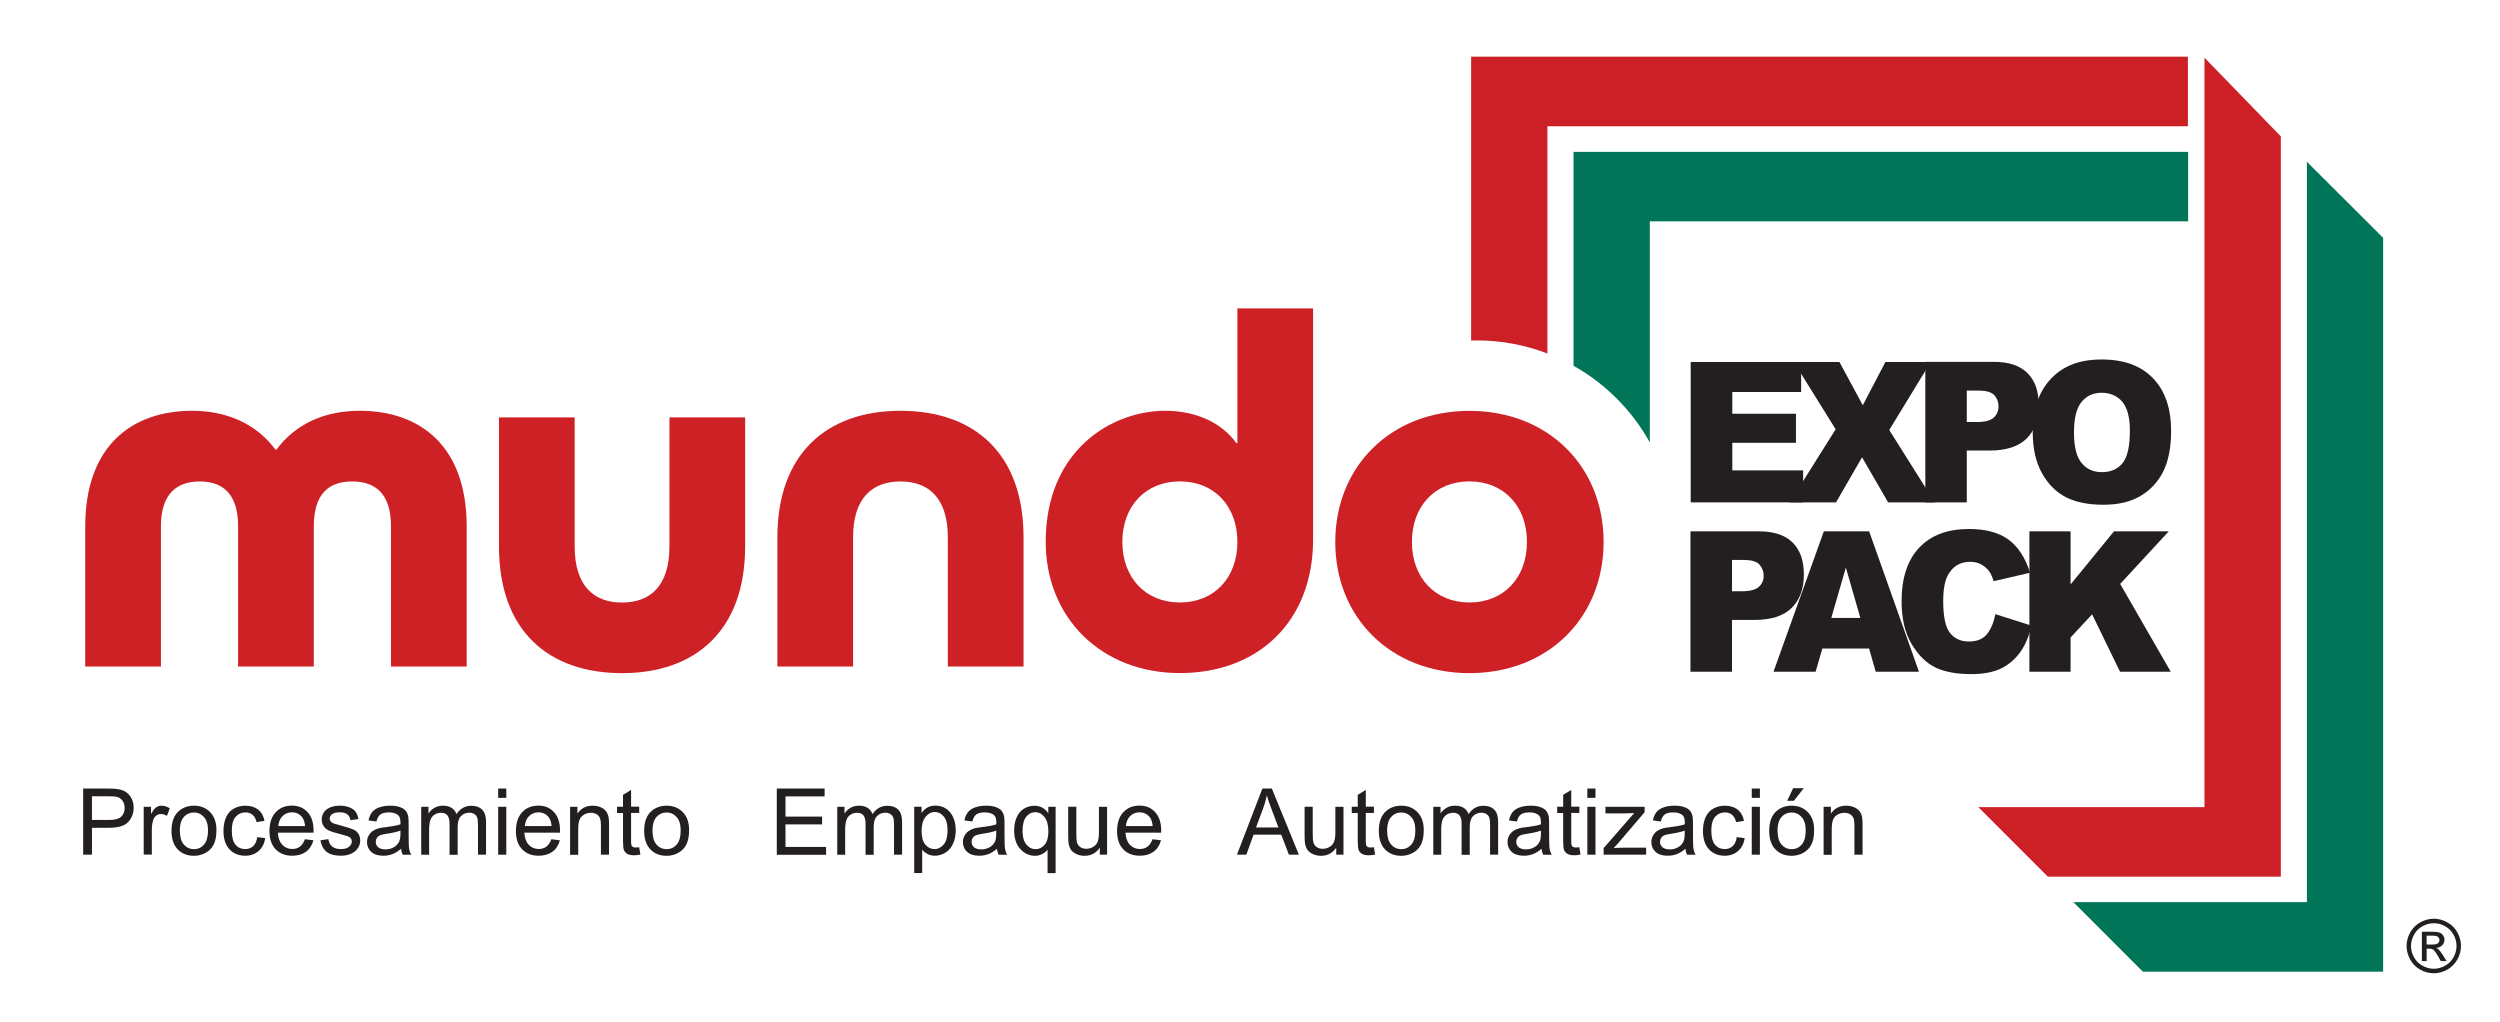 <?xml version="1.0" encoding="utf-8"?>
<svg xmlns="http://www.w3.org/2000/svg" id="Layer_1" data-name="Layer 1" viewBox="0 0 338.19 138.2">
  <defs>
    <style>
      .cls-1 {
        fill: #cd2026;
      }

      .cls-1, .cls-2, .cls-3, .cls-4 {
        stroke-width: 0px;
      }

      .cls-2 {
        fill: #231f20;
      }

      .cls-3 {
        fill: #007557;
      }

      .cls-4 {
        fill: #ce2126;
      }
    </style>
  </defs>
  <g>
    <path class="cls-2" d="M228.67,90.87h5.63v-7.01h3.05c2.25,0,3.92-.54,5.02-1.62,1.1-1.09,1.65-2.59,1.65-4.51s-.51-3.31-1.51-4.33c-1.02-1.01-2.53-1.52-4.55-1.52h-9.28v18.99ZM234.29,75.75h1.59c1.04,0,1.76.2,2.13.62.37.42.57.92.57,1.51s-.21,1.12-.65,1.51c-.44.39-1.19.59-2.26.59h-1.37v-4.23Z"/>
    <path class="cls-2" d="M253.74,90.87h5.85l-6.74-18.99h-6.13l-6.81,18.99h5.7l.91-3.14h6.32l.9,3.14ZM247.73,83.59l1.97-6.81,1.96,6.81h-3.93Z"/>
    <path class="cls-2" d="M269.92,83.08l4.89,1.55c-.33,1.45-.85,2.66-1.55,3.63-.71.96-1.58,1.7-2.63,2.2-1.04.49-2.37.73-3.99.73-1.97,0-3.58-.3-4.82-.89-1.24-.61-2.31-1.65-3.22-3.17-.91-1.51-1.36-3.44-1.36-5.8,0-3.13.79-5.56,2.38-7.24,1.59-1.69,3.83-2.53,6.74-2.53,2.27,0,4.05.48,5.36,1.45,1.3.97,2.27,2.46,2.9,4.47l-4.93,1.14c-.17-.57-.36-.98-.54-1.25-.31-.44-.69-.78-1.14-1.02-.45-.24-.94-.35-1.5-.35-1.25,0-2.22.52-2.88,1.59-.51.79-.76,2.03-.76,3.72,0,2.1.3,3.53.91,4.3.61.78,1.46,1.17,2.55,1.17s1.86-.31,2.41-.94c.54-.63.94-1.54,1.18-2.74"/>
    <polygon class="cls-2" points="274.53 71.88 280.1 71.88 280.1 79.06 285.97 71.88 293.38 71.88 286.81 78.99 293.65 90.87 286.79 90.87 283.01 83.1 280.1 86.24 280.1 90.87 274.53 90.87 274.53 71.88"/>
    <polygon class="cls-2" points="228.71 48.97 243.65 48.97 243.65 53.03 234.34 53.03 234.34 55.97 242.95 55.97 242.95 59.9 234.34 59.9 234.34 63.63 243.92 63.63 243.92 67.96 228.71 67.96 228.71 48.97"/>
    <polygon class="cls-2" points="242.66 48.97 248.83 48.97 251.99 54.82 255.05 48.97 261.18 48.97 255.57 58.17 261.73 67.96 255.42 67.96 251.89 61.86 248.37 67.96 242.11 67.96 248.32 58.07 242.66 48.97"/>
    <g>
      <path class="cls-2" d="M260.44,67.96h5.62v-7.01h3.07c2.24,0,3.92-.54,5.02-1.62,1.1-1.09,1.64-2.59,1.64-4.52s-.51-3.31-1.51-4.33c-1.01-1.02-2.53-1.53-4.55-1.53h-9.28v18.99ZM266.06,52.84h1.6c1.04,0,1.75.21,2.13.62.37.41.56.92.56,1.52s-.22,1.12-.65,1.52c-.44.39-1.19.59-2.26.59h-1.38v-4.24Z"/>
      <path class="cls-2" d="M276.23,64.02c.83,1.48,1.91,2.55,3.24,3.24,1.33.68,3.01,1.02,5.06,1.02s3.68-.39,5.03-1.19c1.34-.79,2.36-1.89,3.08-3.32.7-1.42,1.06-3.24,1.06-5.46,0-3.06-.81-5.44-2.44-7.13-1.62-1.7-3.93-2.55-6.95-2.55s-5.22.87-6.86,2.6c-1.64,1.72-2.47,4.14-2.47,7.24,0,2.22.42,4.07,1.25,5.54M281.59,54.37c.68-.83,1.59-1.24,2.71-1.24s2.1.4,2.8,1.22c.68.82,1.02,2.12,1.02,3.9,0,2.11-.32,3.57-.98,4.39-.66.82-1.59,1.23-2.79,1.23s-2.09-.42-2.77-1.25c-.68-.83-1.02-2.2-1.02-4.11s.34-3.3,1.02-4.13"/>
    </g>
  </g>
  <polygon class="cls-1" points="308.54 118.59 308.54 18.45 298.21 7.8 298.21 109.19 267.62 109.19 277.02 118.59 308.54 118.59"/>
  <path class="cls-1" d="M209.33,47.82v-30.74h86.64V7.67h-96.96v38.4c.25,0,.5-.02.75-.02,3.37,0,6.6.63,9.57,1.77Z"/>
  <path class="cls-3" d="M223.18,59.85v-29.91h72.82v-9.4h-83.14v28.94c4.33,2.43,7.91,6.03,10.32,10.37Z"/>
  <polygon class="cls-3" points="322.38 32.17 312.07 21.89 312.07 122.04 280.48 122.04 289.87 131.44 322.38 131.44 322.38 32.17"/>
  <path class="cls-2" d="M329.23,124.28c.62,0,1.22.16,1.81.48s1.05.77,1.38,1.36.49,1.21.49,1.85-.16,1.25-.49,1.83-.78,1.04-1.36,1.37c-.58.32-1.2.49-1.83.49s-1.25-.16-1.83-.49c-.58-.32-1.04-.78-1.36-1.37s-.49-1.2-.49-1.83.17-1.26.5-1.85.79-1.04,1.38-1.36,1.19-.48,1.81-.48ZM329.23,124.89c-.52,0-1.02.13-1.51.4-.49.26-.87.64-1.15,1.14s-.42,1.01-.42,1.54.14,1.04.41,1.53c.27.49.65.87,1.14,1.14.49.27,1,.41,1.53.41s1.04-.14,1.53-.41c.49-.27.87-.65,1.14-1.14.27-.49.41-1,.41-1.53s-.14-1.05-.41-1.54-.66-.87-1.15-1.14c-.49-.27-.99-.4-1.51-.4ZM327.62,130v-3.96h1.36c.47,0,.8.04,1.01.11s.37.2.5.38c.12.18.19.38.19.58,0,.29-.1.54-.31.76s-.48.34-.82.36c.14.06.25.13.34.21.16.16.35.42.59.79l.48.78h-.78l-.35-.62c-.28-.49-.5-.8-.67-.92-.12-.09-.29-.14-.51-.14h-.38v1.68h-.64ZM328.26,127.77h.78c.37,0,.62-.05.76-.17.14-.11.2-.26.2-.44,0-.12-.03-.22-.1-.31s-.16-.16-.27-.21c-.12-.04-.33-.07-.64-.07h-.73v1.2Z"/>
  <g>
    <path class="cls-4" d="M32.21,90.17v-18.97c0-4.5-2.18-6.07-5.19-6.07s-5.25,1.57-5.25,6.07v18.97h-10.24v-18.97c0-10.85,6.28-15.63,14.47-15.63,4.78,0,8.74,1.84,11.26,5.25h.14c2.52-3.41,6.41-5.25,11.26-5.25,8.19,0,14.47,4.78,14.47,15.63v18.97h-10.24v-18.97c0-4.5-2.18-6.07-5.25-6.07s-5.19,1.57-5.19,6.07v18.97h-10.24Z"/>
    <path class="cls-4" d="M90.56,56.46h10.24v17.47c0,11.33-6.69,17.13-16.65,17.13s-16.65-5.73-16.65-17.13v-17.47h10.24v17.47c0,5.32,2.59,7.58,6.41,7.58s6.41-2.25,6.41-7.58v-17.47Z"/>
    <path class="cls-4" d="M128.22,90.17v-17.47c0-5.32-2.59-7.57-6.41-7.57s-6.41,2.25-6.41,7.57v17.47h-10.24v-17.47c0-11.33,6.69-17.13,16.65-17.13s16.65,5.73,16.65,17.13v17.47h-10.24Z"/>
    <path class="cls-4" d="M177.63,72.97c0,11.06-7.37,18.08-18.02,18.08s-18.15-7.51-18.15-17.74c0-12.49,9.01-17.74,16.17-17.74,4.3,0,7.71,1.71,9.62,4.37h.14v-18.22h10.24v31.25ZM167.39,73.31c0-4.85-3.14-8.19-7.78-8.19s-7.78,3.34-7.78,8.19,3.14,8.19,7.78,8.19,7.78-3.34,7.78-8.19Z"/>
    <path class="cls-4" d="M198.78,91.06c-10.65,0-18.15-7.51-18.15-17.74s7.51-17.74,18.15-17.74,18.15,7.51,18.15,17.74-7.51,17.74-18.15,17.74ZM206.56,73.31c0-4.85-3.14-8.19-7.78-8.19s-7.78,3.34-7.78,8.19,3.14,8.19,7.78,8.19,7.78-3.34,7.78-8.19Z"/>
  </g>
  <g>
    <path class="cls-2" d="M11.25,115.62v-8.95h3.38c.59,0,1.05.03,1.36.09.44.07.81.21,1.1.42.3.21.54.49.72.86.18.37.27.78.27,1.22,0,.76-.24,1.4-.73,1.93s-1.36.79-2.62.79h-2.29v3.64h-1.18ZM12.44,110.92h2.31c.77,0,1.31-.14,1.63-.43.32-.29.48-.69.48-1.2,0-.37-.09-.69-.28-.96-.19-.27-.44-.44-.75-.53-.2-.05-.57-.08-1.1-.08h-2.29v3.2Z"/>
    <path class="cls-2" d="M19.44,115.62v-6.48h.99v.98c.25-.46.49-.76.7-.91.21-.15.45-.22.71-.22.37,0,.75.12,1.13.35l-.38,1.02c-.27-.16-.54-.24-.81-.24-.24,0-.46.07-.65.22s-.33.34-.41.6c-.12.39-.18.82-.18,1.28v3.39h-1.1Z"/>
    <path class="cls-2" d="M23.2,112.38c0-1.2.33-2.09,1-2.67.56-.48,1.24-.72,2.04-.72.89,0,1.62.29,2.19.88.57.58.85,1.39.85,2.42,0,.83-.13,1.49-.38,1.97-.25.48-.61.85-1.09,1.11-.48.26-1,.4-1.57.4-.91,0-1.64-.29-2.2-.87s-.84-1.42-.84-2.51ZM24.33,112.38c0,.83.18,1.45.54,1.87.36.41.82.62,1.37.62s1-.21,1.36-.62c.36-.42.54-1.05.54-1.9,0-.8-.18-1.41-.55-1.82s-.82-.62-1.36-.62-1.01.21-1.37.62c-.36.41-.54,1.03-.54,1.86Z"/>
    <path class="cls-2" d="M34.8,113.24l1.08.14c-.12.75-.42,1.33-.91,1.75-.49.42-1.08.63-1.79.63-.89,0-1.6-.29-2.14-.87-.54-.58-.81-1.41-.81-2.49,0-.7.12-1.31.35-1.84.23-.52.58-.92,1.06-1.18s.99-.39,1.55-.39c.7,0,1.28.18,1.73.53.45.36.73.86.86,1.52l-1.07.17c-.1-.44-.28-.76-.54-.98-.26-.22-.57-.33-.94-.33-.55,0-1,.2-1.35.59-.35.4-.52,1.02-.52,1.88s.17,1.5.5,1.9c.33.39.77.59,1.31.59.43,0,.79-.13,1.08-.4.29-.26.47-.67.55-1.22Z"/>
    <path class="cls-2" d="M41.26,113.53l1.14.14c-.18.66-.51,1.18-1,1.54s-1.1.55-1.86.55c-.95,0-1.7-.29-2.26-.88s-.83-1.4-.83-2.46.28-1.94.84-2.54,1.29-.9,2.19-.9,1.57.29,2.12.88c.55.59.82,1.42.82,2.49,0,.07,0,.16,0,.29h-4.83c.04.71.24,1.26.6,1.64.36.38.81.57,1.35.57.4,0,.75-.11,1.03-.32s.51-.55.68-1.01ZM37.65,111.75h3.62c-.05-.54-.19-.95-.42-1.23-.35-.42-.8-.63-1.36-.63-.5,0-.93.17-1.27.51s-.53.79-.57,1.35Z"/>
    <path class="cls-2" d="M43.33,113.68l1.09-.17c.06.44.23.77.51,1,.28.23.67.35,1.17.35s.88-.1,1.12-.31c.24-.21.37-.45.37-.72,0-.25-.11-.44-.32-.59-.15-.1-.52-.22-1.12-.37-.81-.2-1.36-.38-1.68-.53-.31-.15-.55-.35-.71-.62-.16-.26-.24-.55-.24-.87,0-.29.07-.56.2-.8.13-.25.31-.45.54-.61.17-.13.4-.23.7-.32s.61-.13.95-.13c.51,0,.96.07,1.34.22.38.15.67.34.85.59s.31.58.38,1l-1.07.15c-.05-.33-.19-.59-.42-.78-.23-.19-.56-.28-.99-.28-.5,0-.87.08-1.08.25-.22.17-.32.36-.32.59,0,.14.04.27.13.38.09.12.23.22.42.29.11.04.43.13.97.28.78.21,1.32.38,1.63.51.31.13.55.32.72.58.17.25.26.57.26.94s-.11.71-.32,1.03c-.21.32-.52.57-.92.75-.4.18-.86.27-1.37.27-.84,0-1.48-.17-1.93-.52-.44-.35-.72-.87-.85-1.56Z"/>
    <path class="cls-2" d="M54.25,114.82c-.41.35-.8.59-1.18.73-.38.14-.78.21-1.21.21-.71,0-1.26-.17-1.64-.52-.38-.35-.57-.79-.57-1.33,0-.32.07-.61.22-.87s.33-.47.57-.63c.23-.16.5-.28.79-.36.22-.06.54-.11.98-.16.89-.11,1.54-.23,1.96-.38,0-.15,0-.25,0-.29,0-.45-.1-.76-.31-.95-.28-.25-.7-.37-1.25-.37-.52,0-.9.09-1.14.27-.25.18-.43.5-.55.96l-1.07-.15c.1-.46.26-.83.48-1.11.22-.28.55-.5.97-.65s.91-.23,1.47-.23,1,.06,1.35.2c.35.13.6.29.76.49.16.2.28.45.34.75.04.19.06.52.06,1.01v1.47c0,1.02.02,1.67.07,1.94s.14.53.28.78h-1.15c-.11-.23-.19-.49-.22-.8ZM54.16,112.36c-.4.16-1,.3-1.79.42-.45.06-.77.14-.96.22-.19.08-.33.2-.43.36-.1.16-.15.33-.15.52,0,.29.11.54.33.73s.55.29.97.29.8-.09,1.13-.28c.33-.18.57-.44.73-.76.12-.25.18-.61.18-1.1v-.4Z"/>
    <path class="cls-2" d="M56.98,115.62v-6.48h.98v.91c.2-.32.47-.57.81-.77s.72-.29,1.15-.29c.48,0,.87.1,1.18.3.31.2.52.48.65.84.51-.76,1.18-1.13,2-1.13.64,0,1.14.18,1.48.53.35.36.52.9.52,1.64v4.45h-1.09v-4.08c0-.44-.04-.76-.11-.95-.07-.19-.2-.35-.39-.47-.19-.12-.41-.18-.66-.18-.46,0-.83.15-1.14.46-.3.3-.45.79-.45,1.46v3.77h-1.1v-4.21c0-.49-.09-.85-.27-1.1-.18-.24-.47-.37-.88-.37-.31,0-.6.08-.86.24-.26.16-.45.4-.57.71-.12.31-.18.77-.18,1.36v3.36h-1.1Z"/>
    <path class="cls-2" d="M67.39,107.93v-1.26h1.1v1.26h-1.1ZM67.39,115.62v-6.48h1.1v6.48h-1.1Z"/>
    <path class="cls-2" d="M74.6,113.53l1.14.14c-.18.66-.51,1.18-1,1.54s-1.1.55-1.86.55c-.95,0-1.7-.29-2.26-.88s-.83-1.4-.83-2.46.28-1.94.84-2.54,1.29-.9,2.19-.9,1.57.29,2.12.88c.55.59.82,1.42.82,2.49,0,.07,0,.16,0,.29h-4.83c.04.71.24,1.26.6,1.64.36.38.81.57,1.35.57.4,0,.75-.11,1.03-.32s.51-.55.68-1.01ZM71,111.75h3.62c-.05-.54-.19-.95-.42-1.23-.35-.42-.8-.63-1.36-.63-.5,0-.93.17-1.27.51s-.53.79-.57,1.35Z"/>
    <path class="cls-2" d="M77.12,115.62v-6.48h.99v.92c.48-.71,1.16-1.07,2.06-1.07.39,0,.75.07,1.08.21.33.14.57.33.74.55.16.23.28.5.34.81.04.2.06.56.06,1.07v3.99h-1.1v-3.94c0-.45-.04-.78-.13-1s-.24-.4-.45-.53c-.22-.13-.47-.2-.77-.2-.47,0-.87.15-1.21.45s-.51.86-.51,1.69v3.54h-1.1Z"/>
    <path class="cls-2" d="M86.47,114.63l.16.97c-.31.06-.59.1-.83.1-.4,0-.71-.06-.93-.19-.22-.13-.37-.29-.46-.5-.09-.21-.13-.64-.13-1.3v-3.73h-.81v-.85h.81v-1.61l1.09-.66v2.26h1.1v.85h-1.1v3.79c0,.31.02.51.06.6.04.09.1.16.19.21.09.05.21.08.38.08.12,0,.28-.01.48-.04Z"/>
    <path class="cls-2" d="M87.14,112.38c0-1.2.33-2.09,1-2.67.56-.48,1.24-.72,2.04-.72.89,0,1.62.29,2.19.88.57.58.85,1.39.85,2.42,0,.83-.13,1.49-.38,1.97-.25.48-.61.85-1.09,1.11-.48.26-1,.4-1.57.4-.91,0-1.64-.29-2.2-.87s-.84-1.42-.84-2.51ZM88.27,112.38c0,.83.18,1.45.54,1.87.36.41.82.62,1.37.62s1-.21,1.36-.62c.36-.42.54-1.05.54-1.9,0-.8-.18-1.41-.55-1.82s-.82-.62-1.36-.62-1.01.21-1.37.62c-.36.41-.54,1.03-.54,1.86Z"/>
    <path class="cls-2" d="M105.08,115.62v-8.95h6.47v1.06h-5.29v2.74h4.95v1.05h-4.95v3.05h5.49v1.06h-6.68Z"/>
    <path class="cls-2" d="M113.26,115.62v-6.48h.98v.91c.2-.32.47-.57.81-.77s.72-.29,1.15-.29c.48,0,.87.1,1.18.3.31.2.52.48.65.84.51-.76,1.18-1.13,2-1.13.64,0,1.14.18,1.48.53.35.36.52.9.52,1.64v4.45h-1.09v-4.08c0-.44-.04-.76-.11-.95-.07-.19-.2-.35-.39-.47-.19-.12-.41-.18-.66-.18-.46,0-.83.15-1.14.46-.3.3-.45.79-.45,1.46v3.77h-1.1v-4.21c0-.49-.09-.85-.27-1.1-.18-.24-.47-.37-.88-.37-.31,0-.6.08-.86.24-.26.16-.45.4-.57.71-.12.31-.18.77-.18,1.36v3.36h-1.1Z"/>
    <path class="cls-2" d="M123.67,118.1v-8.97h1v.84c.24-.33.5-.58.8-.74.3-.17.66-.25,1.08-.25.55,0,1.04.14,1.46.43.42.29.74.69.96,1.21.22.52.32,1.09.32,1.71,0,.66-.12,1.26-.36,1.79-.24.53-.58.94-1.04,1.22-.45.28-.93.42-1.43.42-.37,0-.69-.08-.99-.23-.29-.16-.53-.35-.72-.59v3.16h-1.1ZM124.67,112.41c0,.83.17,1.45.51,1.85.34.4.75.6,1.23.6s.91-.21,1.25-.62c.35-.41.52-1.05.52-1.92s-.17-1.45-.51-1.86c-.34-.41-.75-.62-1.22-.62s-.88.22-1.24.66-.54,1.07-.54,1.91Z"/>
    <path class="cls-2" d="M134.86,114.82c-.41.35-.8.59-1.18.73-.38.14-.78.21-1.21.21-.71,0-1.26-.17-1.64-.52-.38-.35-.57-.79-.57-1.33,0-.32.07-.61.22-.87s.33-.47.57-.63c.23-.16.5-.28.79-.36.22-.06.54-.11.98-.16.89-.11,1.54-.23,1.96-.38,0-.15,0-.25,0-.29,0-.45-.1-.76-.31-.95-.28-.25-.7-.37-1.25-.37-.52,0-.9.09-1.14.27-.25.18-.43.5-.55.96l-1.07-.15c.1-.46.26-.83.48-1.11.22-.28.55-.5.97-.65s.91-.23,1.47-.23,1,.06,1.35.2c.35.13.6.29.76.49.16.2.28.45.34.75.04.19.06.52.06,1.01v1.47c0,1.02.02,1.67.07,1.94s.14.53.28.78h-1.15c-.11-.23-.19-.49-.22-.8ZM134.76,112.36c-.4.16-1,.3-1.79.42-.45.06-.77.14-.96.22-.19.08-.33.2-.43.36-.1.16-.15.33-.15.52,0,.29.11.54.33.73s.55.29.97.29.8-.09,1.13-.28c.33-.18.57-.44.73-.76.12-.25.18-.61.18-1.1v-.4Z"/>
    <path class="cls-2" d="M141.71,118.1v-3.17c-.17.24-.41.44-.72.6-.31.16-.63.24-.98.24-.77,0-1.43-.31-1.99-.92-.56-.61-.83-1.46-.83-2.53,0-.65.11-1.23.34-1.75.23-.52.55-.91.98-1.17.43-.27.9-.4,1.41-.4.8,0,1.43.34,1.89,1.01v-.87h.99v8.97h-1.1ZM138.32,112.36c0,.83.17,1.46.52,1.88.35.42.77.63,1.26.63s.87-.2,1.21-.59c.34-.4.51-1,.51-1.81,0-.86-.18-1.51-.53-1.95-.36-.44-.77-.65-1.25-.65s-.88.2-1.21.61c-.33.41-.5,1.04-.5,1.9Z"/>
    <path class="cls-2" d="M148.78,115.62v-.95c-.5.73-1.19,1.1-2.06,1.1-.38,0-.74-.07-1.07-.22-.33-.15-.58-.33-.74-.55-.16-.22-.27-.49-.34-.82-.04-.22-.07-.56-.07-1.03v-4.02h1.1v3.6c0,.57.02.96.07,1.16.07.29.22.52.44.68.22.17.5.25.83.25s.64-.08.93-.25.49-.4.61-.69.18-.71.18-1.27v-3.47h1.1v6.48h-.98Z"/>
    <path class="cls-2" d="M155.92,113.53l1.14.14c-.18.66-.51,1.18-1,1.54s-1.1.55-1.86.55c-.95,0-1.7-.29-2.26-.88s-.83-1.4-.83-2.46.28-1.94.84-2.54,1.29-.9,2.19-.9,1.57.29,2.12.88c.55.59.82,1.42.82,2.49,0,.07,0,.16,0,.29h-4.83c.04.71.24,1.26.6,1.64.36.38.81.57,1.35.57.4,0,.75-.11,1.03-.32s.51-.55.68-1.01ZM152.31,111.75h3.62c-.05-.54-.19-.95-.42-1.23-.35-.42-.8-.63-1.36-.63-.5,0-.93.17-1.27.51s-.53.79-.57,1.35Z"/>
    <path class="cls-2" d="M167.33,115.62l3.44-8.95h1.28l3.66,8.95h-1.35l-1.04-2.71h-3.74l-.98,2.71h-1.26ZM169.91,111.94h3.03l-.93-2.48c-.29-.75-.5-1.37-.64-1.86-.11.57-.27,1.14-.48,1.71l-.98,2.62Z"/>
    <path class="cls-2" d="M180.76,115.62v-.95c-.5.73-1.19,1.1-2.06,1.1-.38,0-.74-.07-1.07-.22-.33-.15-.58-.33-.74-.55-.16-.22-.27-.49-.34-.82-.04-.22-.07-.56-.07-1.03v-4.02h1.1v3.6c0,.57.02.96.07,1.16.07.29.22.52.44.68.22.17.5.25.83.25s.64-.08.93-.25.49-.4.61-.69.18-.71.18-1.27v-3.47h1.1v6.48h-.98Z"/>
    <path class="cls-2" d="M185.86,114.63l.16.97c-.31.06-.59.1-.83.1-.4,0-.71-.06-.93-.19-.22-.13-.37-.29-.46-.5-.09-.21-.13-.64-.13-1.3v-3.73h-.81v-.85h.81v-1.61l1.09-.66v2.26h1.1v.85h-1.1v3.79c0,.31.02.51.06.6.04.09.1.16.19.21.09.05.21.08.38.08.12,0,.28-.01.48-.04Z"/>
    <path class="cls-2" d="M186.52,112.38c0-1.2.33-2.09,1-2.67.56-.48,1.24-.72,2.04-.72.89,0,1.62.29,2.19.88.57.58.85,1.39.85,2.42,0,.83-.13,1.49-.38,1.97-.25.48-.61.85-1.09,1.11-.48.26-1,.4-1.57.4-.91,0-1.64-.29-2.2-.87s-.84-1.42-.84-2.51ZM187.65,112.38c0,.83.18,1.45.54,1.87.36.41.82.62,1.37.62s1-.21,1.36-.62c.36-.42.54-1.05.54-1.9,0-.8-.18-1.41-.55-1.82s-.82-.62-1.36-.62-1.01.21-1.37.62c-.36.41-.54,1.03-.54,1.86Z"/>
    <path class="cls-2" d="M193.89,115.62v-6.48h.98v.91c.2-.32.47-.57.81-.77s.72-.29,1.15-.29c.48,0,.87.1,1.18.3.31.2.52.48.65.84.51-.76,1.18-1.13,2-1.13.64,0,1.14.18,1.48.53.35.36.52.9.52,1.64v4.45h-1.09v-4.08c0-.44-.04-.76-.11-.95-.07-.19-.2-.35-.39-.47-.19-.12-.41-.18-.66-.18-.46,0-.83.15-1.14.46-.3.3-.45.79-.45,1.46v3.77h-1.1v-4.21c0-.49-.09-.85-.27-1.1-.18-.24-.47-.37-.88-.37-.31,0-.6.08-.86.24-.26.16-.45.4-.57.71-.12.31-.18.77-.18,1.36v3.36h-1.1Z"/>
    <path class="cls-2" d="M208.53,114.82c-.41.35-.8.59-1.18.73-.38.14-.78.21-1.21.21-.71,0-1.26-.17-1.64-.52-.38-.35-.57-.79-.57-1.33,0-.32.07-.61.22-.87s.33-.47.57-.63c.23-.16.5-.28.79-.36.22-.06.54-.11.98-.16.89-.11,1.54-.23,1.96-.38,0-.15,0-.25,0-.29,0-.45-.1-.76-.31-.95-.28-.25-.7-.37-1.25-.37-.52,0-.9.09-1.14.27-.25.18-.43.5-.55.96l-1.07-.15c.1-.46.26-.83.48-1.11.22-.28.55-.5.97-.65s.91-.23,1.47-.23,1,.06,1.35.2c.35.13.6.29.76.49.16.2.28.45.34.75.04.19.06.52.06,1.01v1.47c0,1.02.02,1.67.07,1.94s.14.53.28.78h-1.15c-.11-.23-.19-.49-.22-.8ZM208.44,112.36c-.4.16-1,.3-1.79.42-.45.06-.77.14-.96.22-.19.08-.33.2-.43.36-.1.16-.15.33-.15.52,0,.29.11.54.33.73s.55.29.97.29.8-.09,1.13-.28c.33-.18.57-.44.73-.76.12-.25.18-.61.18-1.1v-.4Z"/>
    <path class="cls-2" d="M213.65,114.63l.16.97c-.31.06-.59.1-.83.1-.4,0-.71-.06-.93-.19-.22-.13-.37-.29-.46-.5-.09-.21-.13-.64-.13-1.3v-3.73h-.81v-.85h.81v-1.61l1.09-.66v2.26h1.1v.85h-1.1v3.79c0,.31.02.51.06.6.04.09.1.16.19.21.09.05.21.08.38.08.12,0,.28-.01.48-.04Z"/>
    <path class="cls-2" d="M214.73,107.93v-1.26h1.1v1.26h-1.1ZM214.73,115.62v-6.48h1.1v6.48h-1.1Z"/>
    <path class="cls-2" d="M216.93,115.62v-.89l4.13-4.74c-.47.02-.88.04-1.24.04h-2.64v-.89h5.3v.73l-3.51,4.11-.68.75c.49-.04.95-.06,1.39-.06h3v.95h-5.74Z"/>
    <path class="cls-2" d="M227.99,114.82c-.41.35-.8.59-1.18.73-.38.14-.78.21-1.21.21-.71,0-1.26-.17-1.64-.52-.38-.35-.57-.79-.57-1.33,0-.32.07-.61.22-.87s.33-.47.57-.63c.23-.16.5-.28.79-.36.22-.06.54-.11.98-.16.89-.11,1.54-.23,1.96-.38,0-.15,0-.25,0-.29,0-.45-.1-.76-.31-.95-.28-.25-.7-.37-1.25-.37-.52,0-.9.09-1.14.27-.25.18-.43.5-.55.96l-1.07-.15c.1-.46.26-.83.48-1.11.22-.28.55-.5.97-.65s.91-.23,1.47-.23,1,.06,1.35.2c.35.13.6.29.76.49.16.2.28.45.34.75.04.19.06.52.06,1.01v1.47c0,1.02.02,1.67.07,1.94s.14.53.28.78h-1.15c-.11-.23-.19-.49-.22-.8ZM227.89,112.36c-.4.16-1,.3-1.79.42-.45.06-.77.14-.96.22-.19.08-.33.2-.43.36-.1.16-.15.33-.15.52,0,.29.11.54.33.73s.55.29.97.29.8-.09,1.13-.28c.33-.18.57-.44.73-.76.12-.25.18-.61.18-1.1v-.4Z"/>
    <path class="cls-2" d="M234.94,113.24l1.08.14c-.12.75-.42,1.33-.91,1.75-.49.42-1.08.63-1.79.63-.89,0-1.6-.29-2.14-.87-.54-.58-.81-1.41-.81-2.49,0-.7.12-1.31.35-1.84.23-.52.58-.92,1.06-1.18s.99-.39,1.55-.39c.7,0,1.28.18,1.73.53.45.36.73.86.86,1.52l-1.07.17c-.1-.44-.28-.76-.54-.98-.26-.22-.57-.33-.94-.33-.55,0-1,.2-1.35.59-.35.4-.52,1.02-.52,1.88s.17,1.5.5,1.9c.33.39.77.59,1.31.59.43,0,.79-.13,1.08-.4.29-.26.47-.67.55-1.22Z"/>
    <path class="cls-2" d="M236.97,107.93v-1.26h1.1v1.26h-1.1ZM236.97,115.62v-6.48h1.1v6.48h-1.1Z"/>
    <path class="cls-2" d="M239.33,112.38c0-1.2.33-2.09,1-2.67.56-.48,1.24-.72,2.04-.72.89,0,1.62.29,2.19.88.57.58.85,1.39.85,2.42,0,.83-.13,1.49-.38,1.97-.25.48-.61.85-1.09,1.11-.48.26-1,.4-1.57.4-.91,0-1.64-.29-2.2-.87s-.84-1.42-.84-2.51ZM240.46,112.38c0,.83.18,1.45.54,1.87.36.41.82.62,1.37.62s1-.21,1.36-.62c.36-.42.54-1.05.54-1.9,0-.8-.18-1.41-.55-1.82s-.82-.62-1.36-.62-1.01.21-1.37.62c-.36.41-.54,1.03-.54,1.86ZM241.76,108.33l.81-1.71h1.44l-1.34,1.71h-.91Z"/>
    <path class="cls-2" d="M246.69,115.62v-6.48h.99v.92c.48-.71,1.16-1.07,2.06-1.07.39,0,.75.07,1.08.21.33.14.57.33.74.55.16.23.28.5.34.81.04.2.06.56.06,1.07v3.99h-1.1v-3.94c0-.45-.04-.78-.13-1s-.24-.4-.45-.53c-.22-.13-.47-.2-.77-.2-.47,0-.87.15-1.21.45s-.51.86-.51,1.69v3.54h-1.1Z"/>
  </g>
</svg>